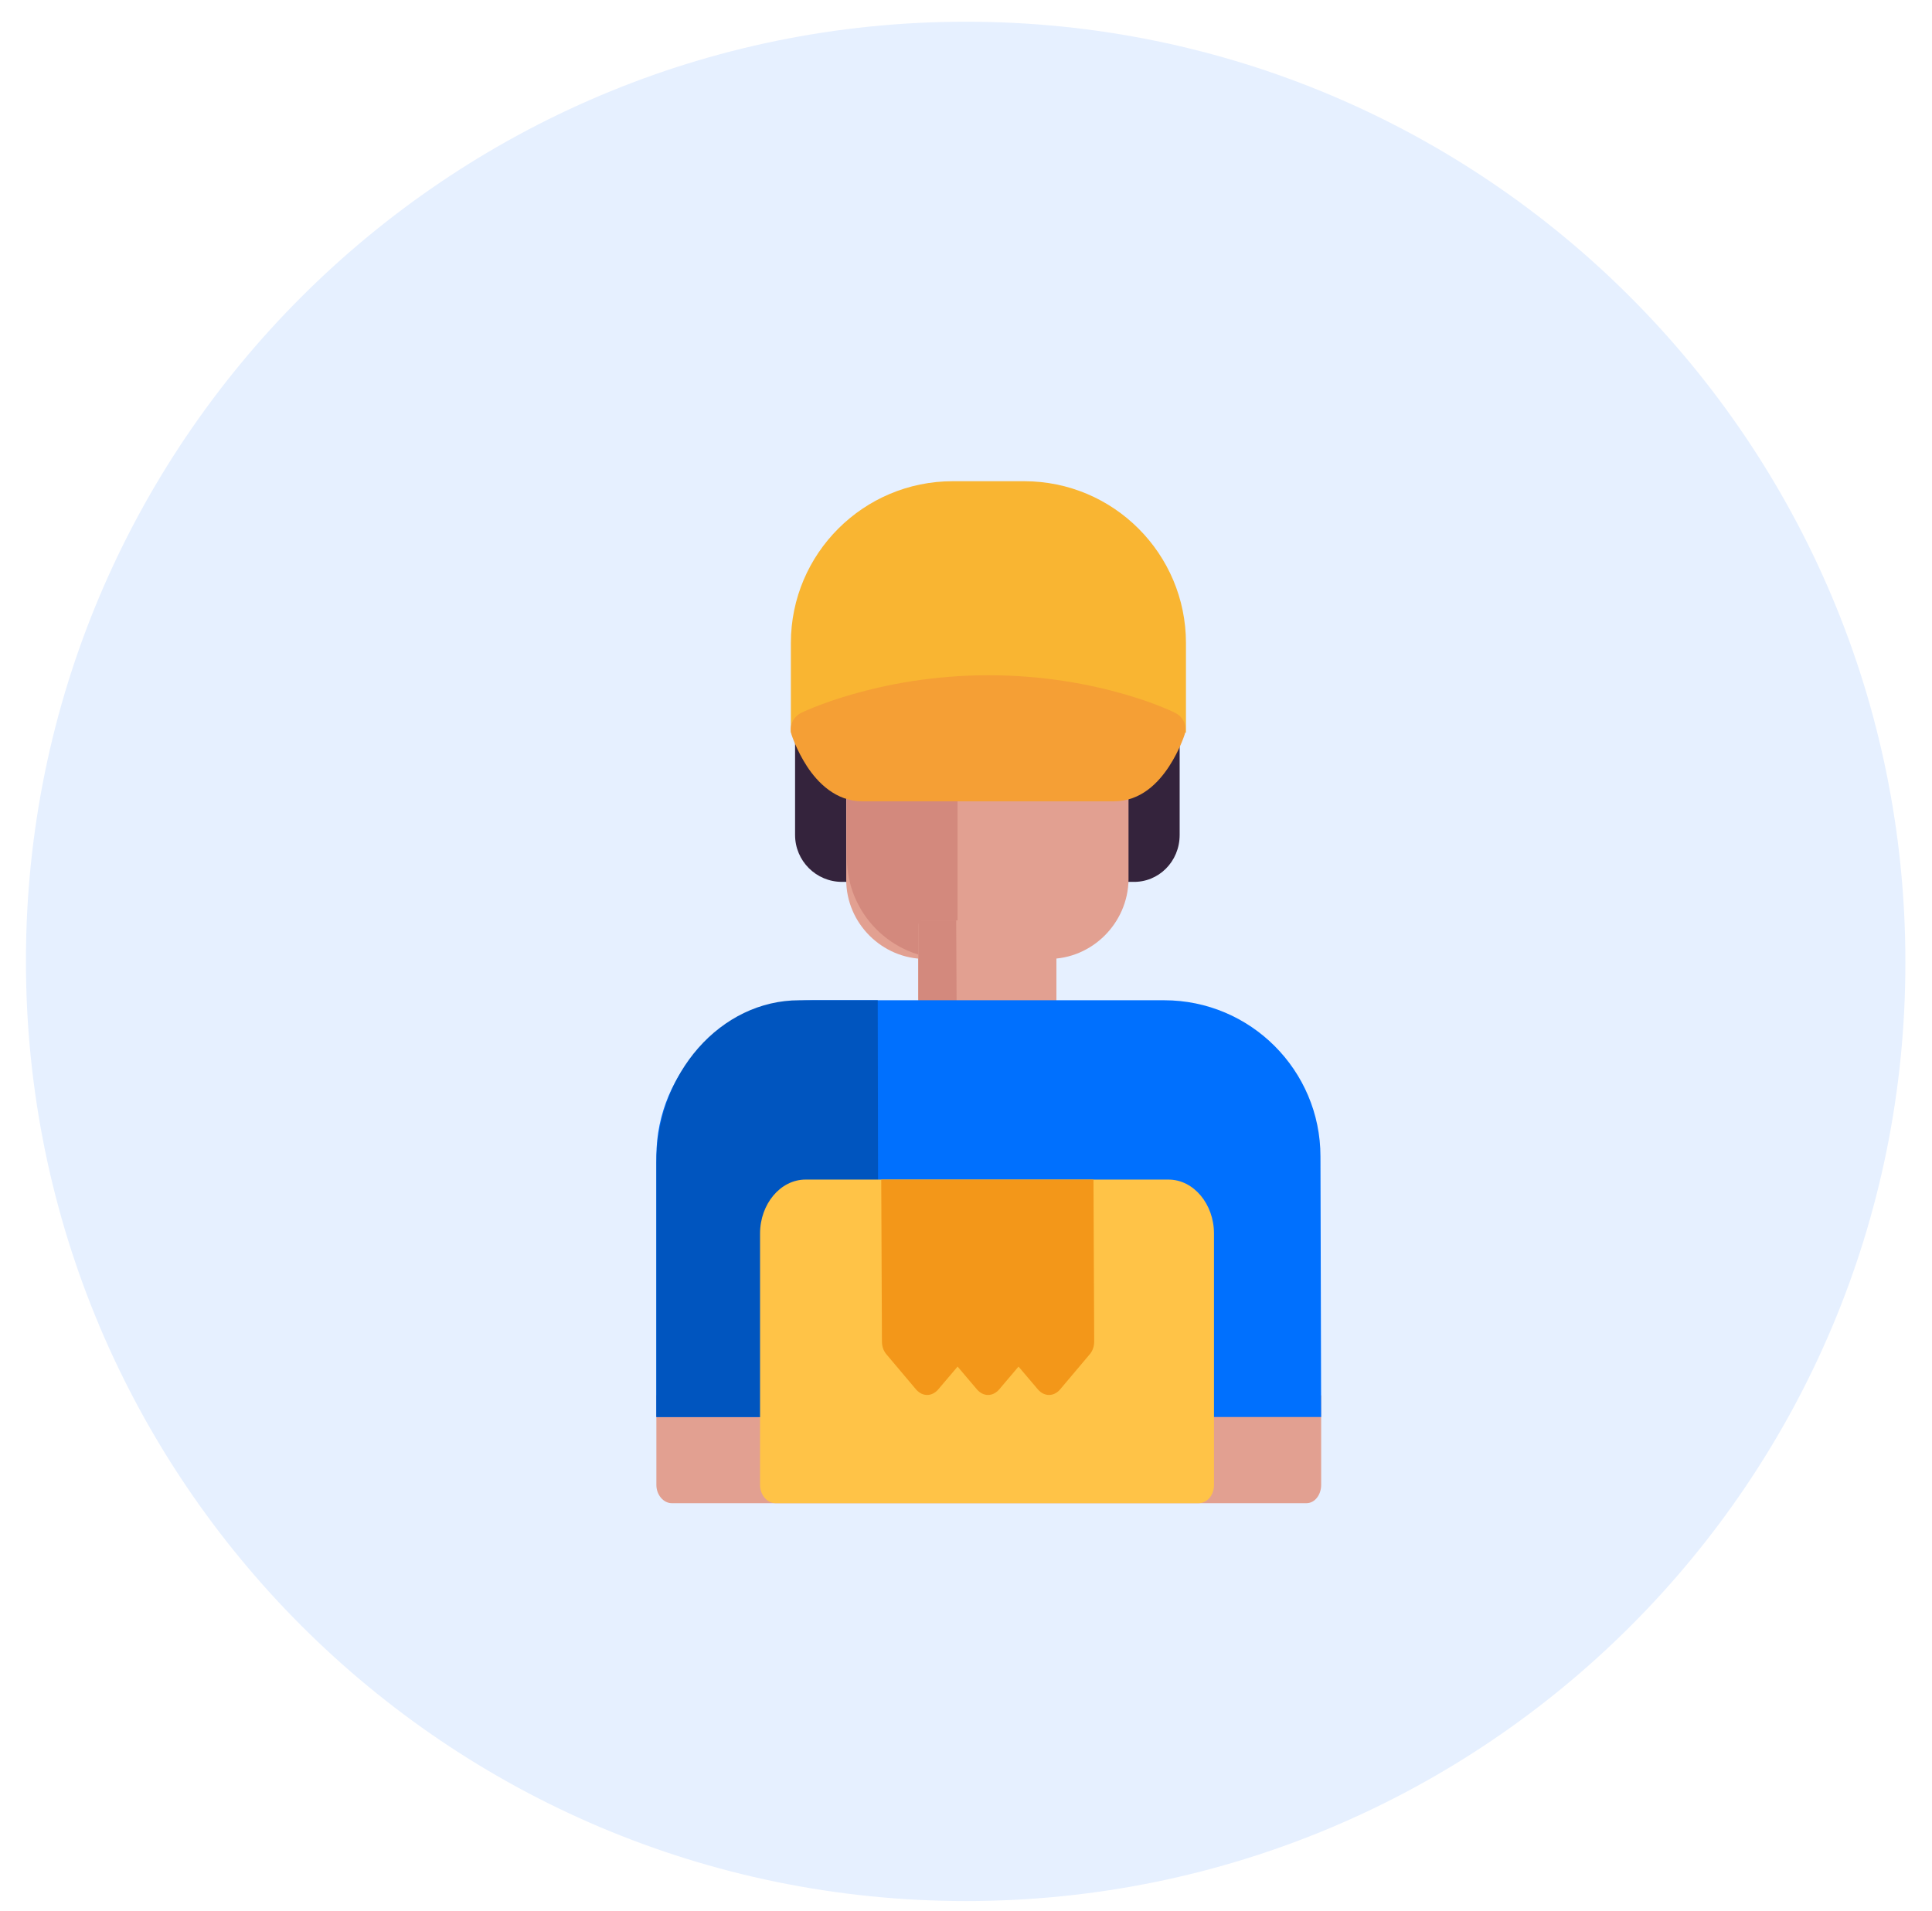 <?xml version="1.0" encoding="utf-8"?>
<!-- Generator: Adobe Illustrator 26.0.1, SVG Export Plug-In . SVG Version: 6.00 Build 0)  -->
<svg version="1.1" id="Layer_1" xmlns="http://www.w3.org/2000/svg" xmlns:xlink="http://www.w3.org/1999/xlink" x="0px" y="0px"
	 viewBox="0 0 275.8 272.8" style="enable-background:new 0 0 275.8 272.8;" xml:space="preserve">
<style type="text/css">
	.st0{fill:#E6F0FF;}
	.st1{fill:#34233C;}
	.st2{fill:#E2A091;}
	.st3{fill:#D3897D;}
	.st4{fill:#F9B532;}
	.st5{fill:#F59F35;}
	.st6{fill:#0070FE;}
	.st7{fill:#0055BF;}
	.st8{fill:#FFC347;}
	.st9{fill:#F39719;}
</style>
<g>
	<path class="st0" d="M137.9,271.4c-74.1,0-134.2-60.1-134.2-134.2C3.7,63.2,63.8,3.1,137.9,3.1C212,3.1,272,63.2,272,137.3
		C272.1,211.4,212,271.4,137.9,271.4L137.9,271.4z"/>
	<path class="st1" d="M161.7,125.9h-41.5c-3.7,0-6.7-3-6.7-6.7v-17.4c0-14.5,11.8-26.3,26.3-26.3h2.3c14.5,0,26.3,11.8,26.3,26.3
		v17.4C168.4,123,165.4,126,161.7,125.9z"/>
	<path class="st2" d="M149.7,136.9h-17.6c-6.2,0-11.3-5.1-11.3-11.3v-19.8c0-5,4.1-9.1,9.1-9.1h22.1c5,0,9.1,4.1,9.1,9.1v19.8
		C161,131.8,155.9,136.9,149.7,136.9L149.7,136.9z"/>
	<path class="st2" d="M142.3,152.4h-2.7c-4.7,0-8.5-3.8-8.5-8.5v-11.8c0-0.4,0.3-0.7,0.7-0.7h18.3c0.4,0,0.7,0.3,0.7,0.7v11.8
		C150.8,148.6,147,152.4,142.3,152.4z"/>
	<path class="st3" d="M135.3,136.9c-8,0-14.4-6.5-14.4-14.4v-17.5c0-4.5,3.7-8.2,8.2-8.2h7.6v40.2H135.3z"/>
	<path class="st2" d="M142.3,152.4h-2.7c-4.7,0-8.5-3.8-8.5-8.5v-11.8c0-0.4,0.3-0.7,0.7-0.7h18.3c0.4,0,0.7,0.3,0.7,0.7v11.8
		C150.8,148.6,147,152.4,142.3,152.4z"/>
	<path class="st1" d="M136.6,96.7c0,0,11.8,12.2,24.4,11.4l0.8-17.2L136.6,96.7z"/>
	<path class="st3" d="M136.6,151.4l-0.7-0.4c-3-1.9-4.8-5.2-4.8-8.7v-10.9h5.4L136.6,151.4L136.6,151.4z"/>
	<path class="st2" d="M93.7,199.2V212c0,1.4,1,2.6,2.2,2.6h90.6c1.2,0,2.1-1.2,2.1-2.6v-12.8H93.7z"/>
	<path class="st4" d="M136,68.7c-12.7,0-23.1,10.3-23.1,23.1v12.8h56.4V91.8c0-12.7-10.3-23.1-23.1-23.1L136,68.7L136,68.7z"/>
	<path class="st5" d="M141.1,96.4c-15.9,0-26.8,5.4-26.8,5.4c-1.1,0.6-1.7,1.9-1.3,3.1c0,0,0.7,2.2,2.2,4.5s4.1,5,7.9,5h35.9
		c3.9,0,6.4-2.7,7.9-5s2.2-4.5,2.2-4.5c0.4-1.2-0.1-2.5-1.3-3.1C167.9,101.8,157.1,96.4,141.1,96.4L141.1,96.4z"/>
	<path class="st6" d="M188.6,202.3H93.7v-37.2c0-12.3,10-22.3,22.3-22.3h50.2c12.3,0,22.3,10,22.3,22.3L188.6,202.3z"/>
	<path class="st7" d="M125.4,202.3H93.7V166c0-12.8,9.2-23.2,20.4-23.2h11.2L125.4,202.3L125.4,202.3z"/>
	<path class="st8" d="M115,168.4c-3.6,0-6.5,3.5-6.5,7.7v35.9c0,1.4,1,2.6,2.2,2.6h60.4c1.2,0,2.2-1.1,2.2-2.6c0,0,0,0,0,0v-35.9
		c0-4.2-2.9-7.7-6.5-7.7H115z"/>
	<path class="st9" d="M125.8,168.4l0.1,23.1c0,0.7,0.2,1.3,0.6,1.8l4.3,5.1c0.9,1,2.2,1,3.1,0l2.8-3.3l2.8,3.3c0.9,1,2.2,1,3.1,0
		l2.8-3.3l2.8,3.3c0.9,1,2.2,1,3.1,0l4.3-5.1c0.4-0.5,0.6-1.1,0.6-1.8l-0.1-23.1L125.8,168.4z"/>
</g>
</svg>
